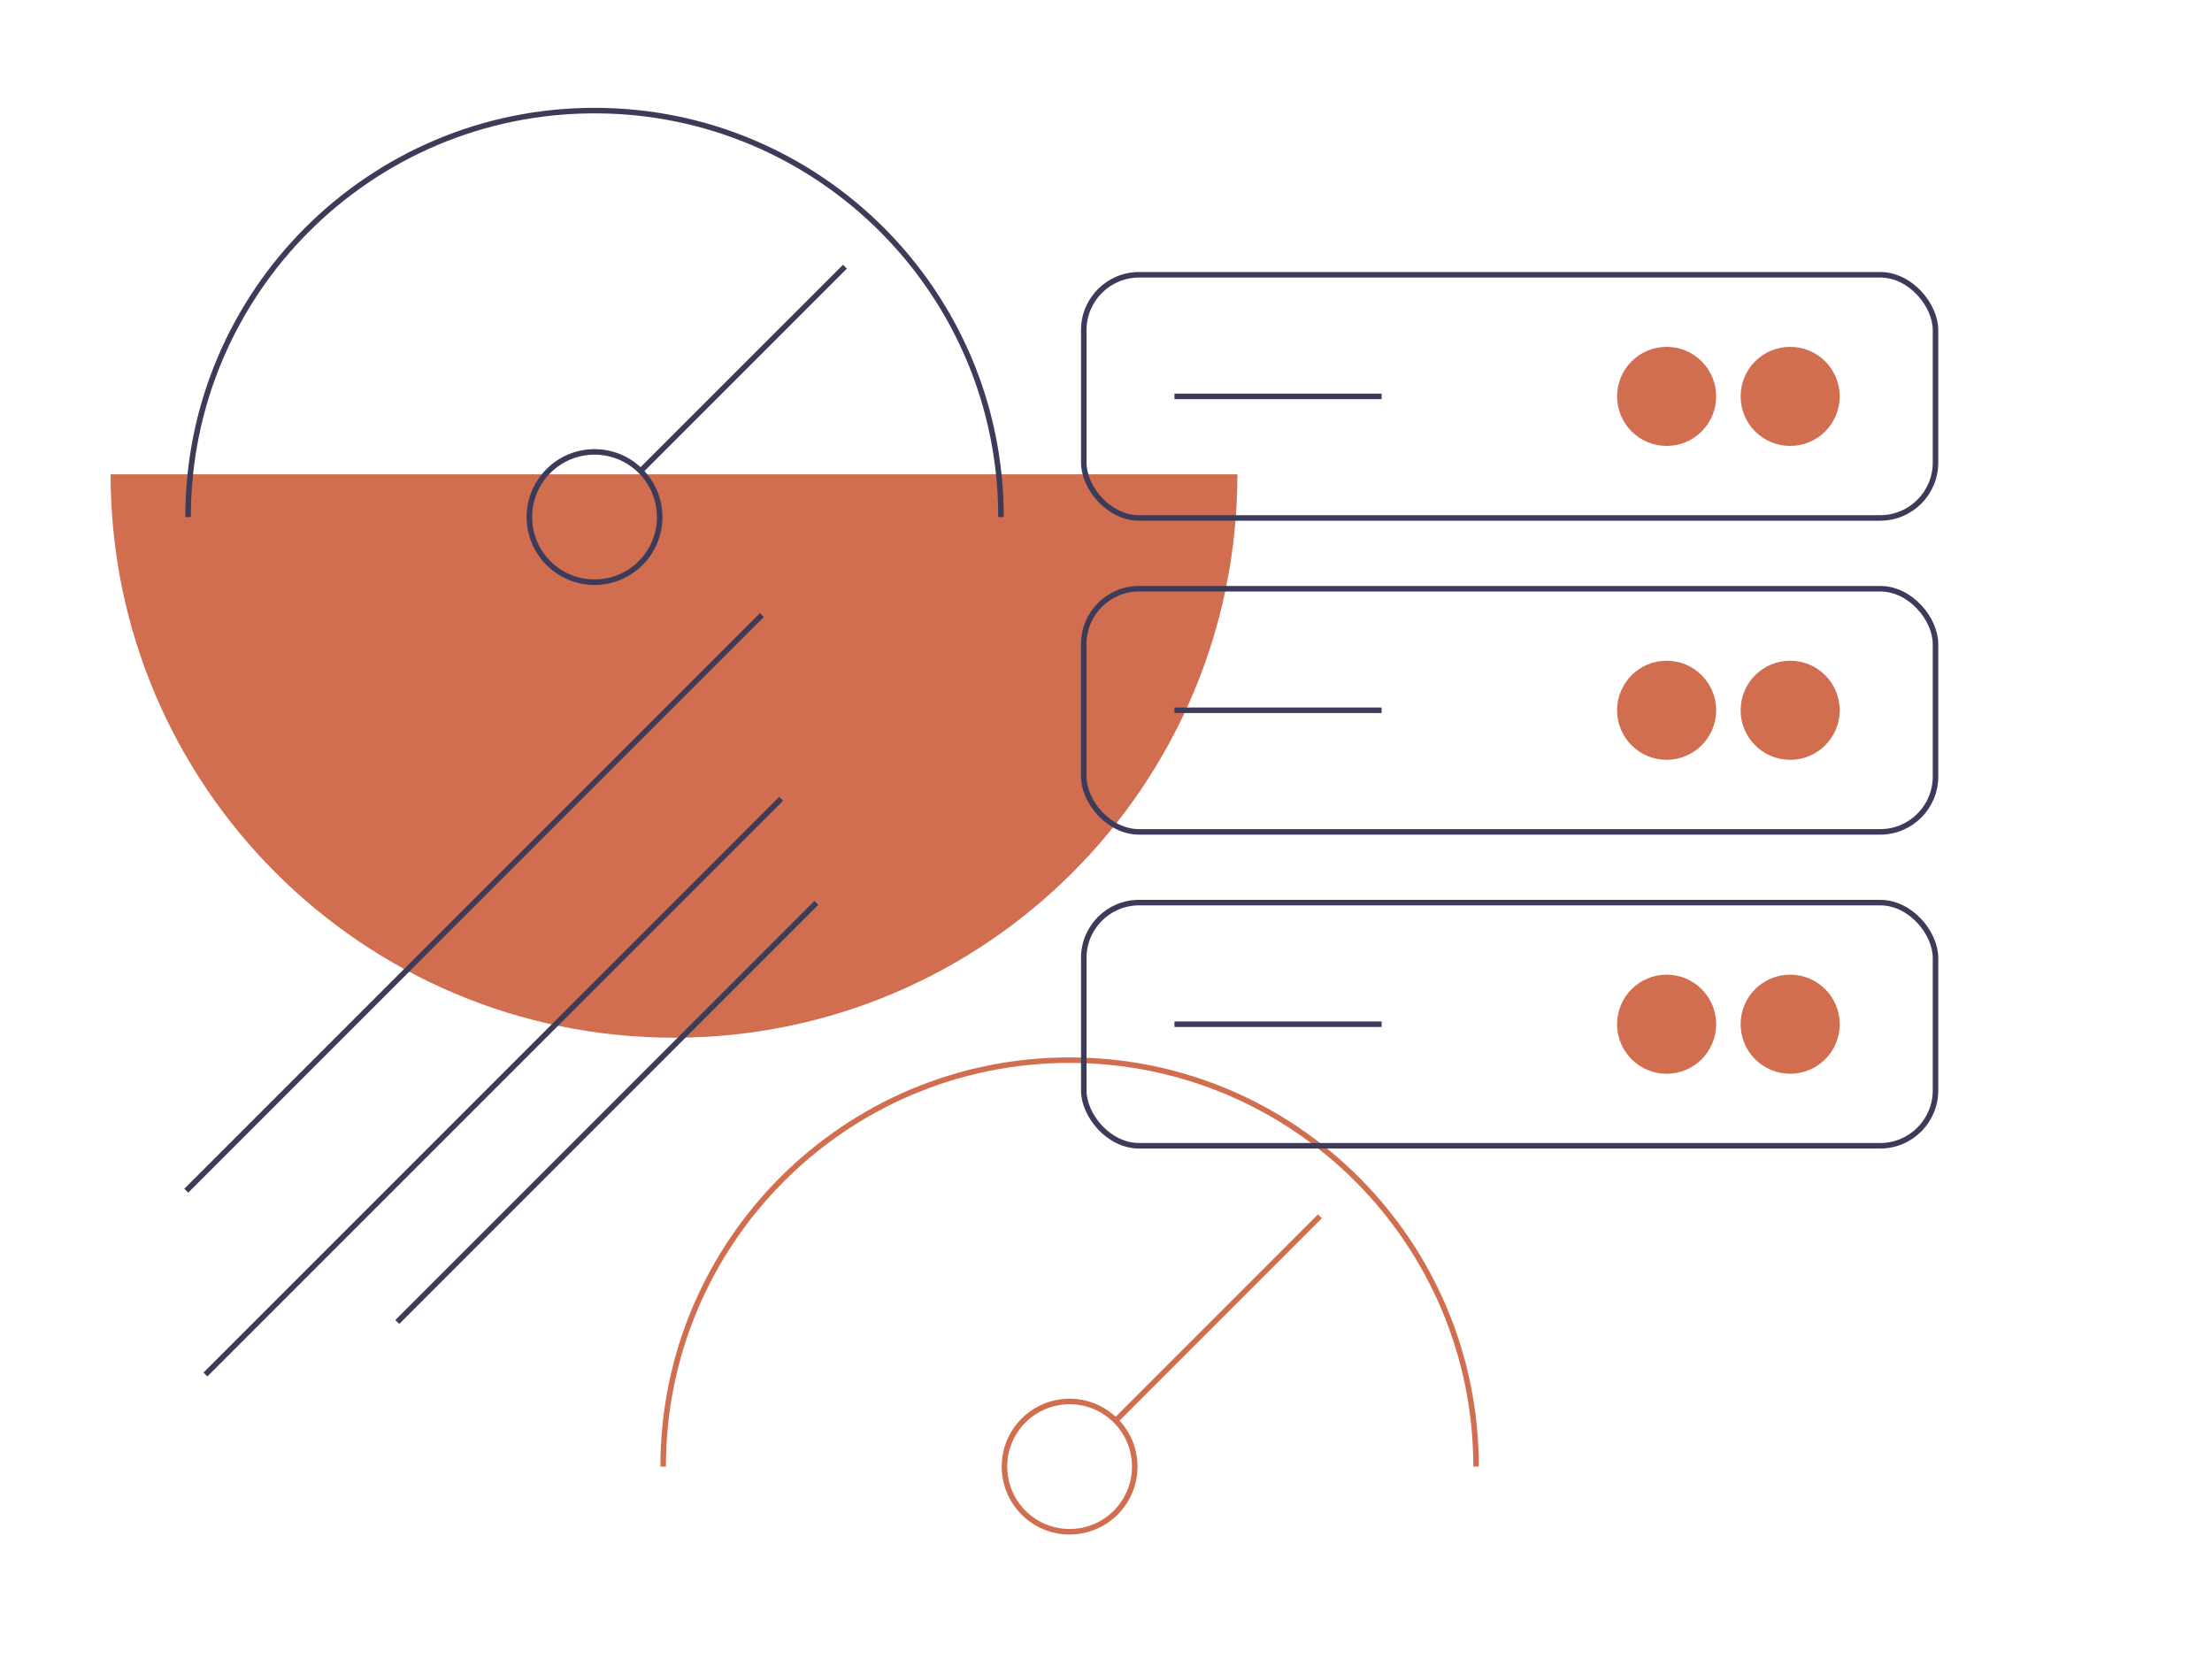 <?xml version="1.0" encoding="UTF-8"?><svg id="Layer_1" xmlns="http://www.w3.org/2000/svg" viewBox="0 0 400 300"><defs><style>.cls-1{fill:#d26e50;}.cls-2{stroke:#d26e50;}.cls-2,.cls-3{fill:none;stroke-miterlimit:10;}.cls-3{stroke:#3c3c5a;}</style></defs><path class="cls-1" d="m20,85.77c0,56.27,45.61,101.88,101.88,101.88,56.27,0,101.88-45.61,101.88-101.88H20Z"/><g><circle class="cls-3" cx="107.51" cy="93.5" r="11.78"/><path class="cls-3" d="m34.01,93.5c0-40.59,32.91-73.5,73.5-73.5,40.59,0,73.5,32.91,73.5,73.5"/><line class="cls-3" x1="115.84" y1="85.17" x2="152.79" y2="48.23"/></g><g><circle class="cls-2" cx="193.42" cy="265.21" r="11.78"/><path class="cls-2" d="m119.92,265.21c0-40.59,32.91-73.5,73.5-73.5,40.59,0,73.5,32.91,73.5,73.5"/><line class="cls-2" x1="201.75" y1="256.89" x2="238.69" y2="219.94"/></g><g><g><circle class="cls-1" cx="323.72" cy="71.68" r="8.96"/><circle class="cls-1" cx="301.38" cy="71.68" r="8.96"/><rect class="cls-3" x="195.98" y="49.69" width="154.02" height="43.97" rx="10" ry="10"/><line class="cls-3" x1="212.38" y1="71.68" x2="249.84" y2="71.68"/></g><g><circle class="cls-1" cx="323.72" cy="128.44" r="8.96"/><circle class="cls-1" cx="301.38" cy="128.44" r="8.96"/><rect class="cls-3" x="195.98" y="106.46" width="154.02" height="43.97" rx="10" ry="10"/><line class="cls-3" x1="212.38" y1="128.44" x2="249.84" y2="128.44"/></g><g><circle class="cls-1" cx="323.72" cy="185.21" r="8.96"/><circle class="cls-1" cx="301.38" cy="185.21" r="8.96"/><rect class="cls-3" x="195.98" y="163.22" width="154.02" height="43.97" rx="10" ry="10"/><line class="cls-3" x1="212.38" y1="185.21" x2="249.84" y2="185.21"/></g></g><g><line class="cls-3" x1="33.68" y1="215.32" x2="137.78" y2="111.22"/><line class="cls-3" x1="37.15" y1="248.55" x2="141.25" y2="144.45"/><line class="cls-3" x1="71.84" y1="239.06" x2="147.63" y2="163.27"/></g></svg>